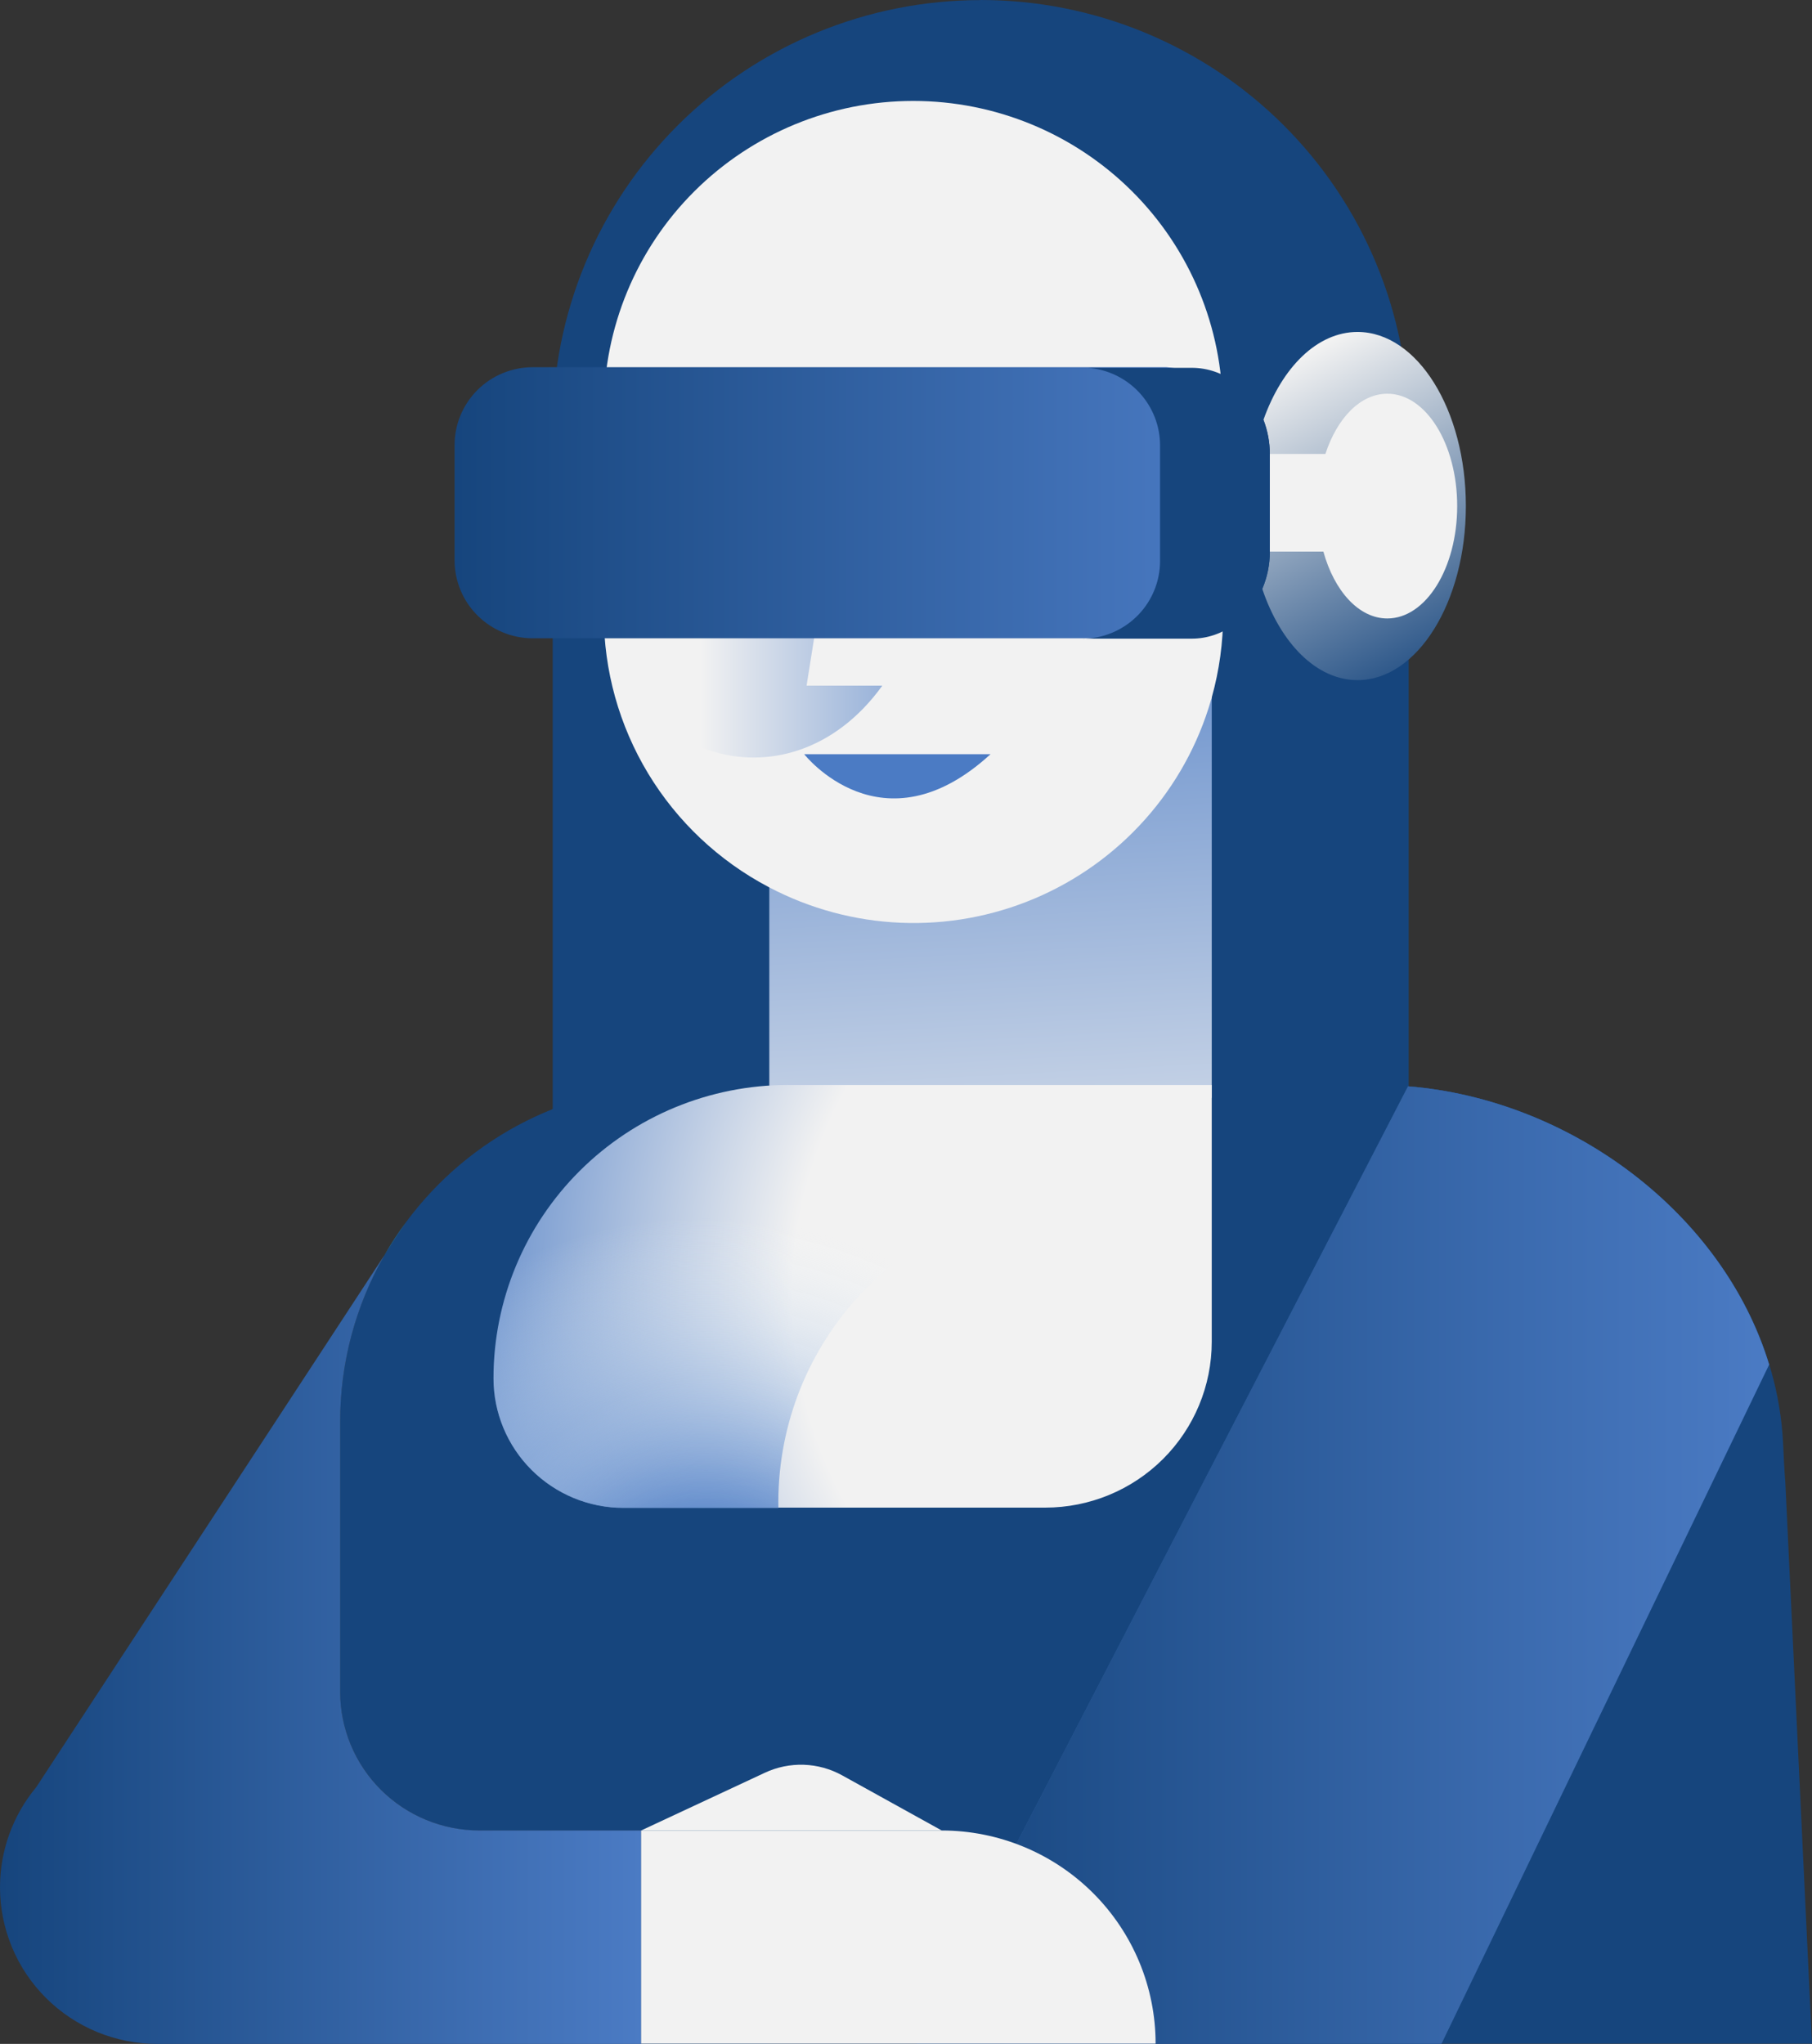 <svg width="297" height="335" viewBox="0 0 297 335" fill="none" xmlns="http://www.w3.org/2000/svg">
<rect x="0" y="0" width="297" height="335" fill="#333333" stroke="none"/>
<path d="M160.75 0C169.963 0.001 179.085 1.81 187.596 5.324C196.107 8.838 203.84 13.988 210.354 20.48C216.867 26.972 222.033 34.678 225.557 43.159C229.081 51.641 230.894 60.73 230.891 69.909V182.133C230.891 189.296 229.475 196.388 226.724 203.006C223.972 209.623 219.94 215.636 214.856 220.701C209.772 225.765 203.737 229.782 197.094 232.523C190.452 235.263 183.333 236.673 176.144 236.672H145.331C130.813 236.672 116.89 230.926 106.624 220.698C96.359 210.47 90.592 196.598 90.592 182.133V69.909C90.594 51.372 97.987 33.594 111.144 20.487C124.3 7.38 142.144 0.016 160.75 0.016V0Z" fill="#16457D"/>
<path d="M63.009 205.719L66.567 200.299C65.276 202.035 64.088 203.844 63.009 205.719Z" fill="url(#paint0_linear_24038_7249)"/>
<path d="M297 334.958L292.632 243.036C292.46 240.893 292.362 238.749 292.264 236.606C290.685 203.925 258.776 177.837 225.648 177.837H111.213C102.522 177.828 93.951 179.857 86.194 183.76C78.436 187.664 71.71 193.332 66.559 200.307L63.009 205.726C58.222 214.069 55.715 223.516 55.737 233.126V277.225C55.737 283.277 58.15 289.081 62.446 293.361C66.741 297.64 72.567 300.045 78.641 300.045H105.111V334.983L297 334.958Z" fill="url(#paint1_linear_24038_7249)"/>
<path d="M198.615 106.013H126.093V179.932H198.615V106.013Z" fill="url(#paint2_linear_24038_7249)"/>
<path d="M129.176 177.837H198.614V219.915C198.614 227.126 195.739 234.041 190.622 239.14C185.505 244.238 178.564 247.103 171.327 247.103H102.15C96.51 247.103 91.1 244.87 87.112 240.897C83.124 236.923 80.883 231.533 80.883 225.913C80.883 213.161 85.967 200.93 95.018 191.913C104.069 182.895 116.344 177.829 129.144 177.829L129.176 177.837Z" fill="url(#paint3_radial_24038_7249)"/>
<path d="M128.292 237.797C130.439 225.242 137.325 213.981 147.539 206.323C142.954 199.44 136.729 193.796 129.421 189.893C122.114 185.991 113.949 183.953 105.658 183.959C98.152 188.131 91.901 194.223 87.549 201.608C83.198 208.992 80.904 217.401 80.906 225.964C80.906 231.584 83.147 236.973 87.135 240.947C91.124 244.921 96.533 247.153 102.174 247.153H127.58C127.521 244.019 127.759 240.887 128.292 237.797Z" fill="url(#paint4_radial_24038_7249)"/>
<path d="M78.6 300.021C75.599 300.023 72.627 299.436 69.854 298.292C67.081 297.149 64.562 295.473 62.44 293.359C60.318 291.244 58.635 288.734 57.488 285.972C56.341 283.209 55.751 280.248 55.753 277.258V233.119C55.73 223.51 58.235 214.063 63.017 205.719L5.939 292.922C2.102 297.532 0.001 303.331 1.29844e-06 309.32C-0.001 312.692 0.665 316.031 1.959 319.147C3.253 322.262 5.151 325.093 7.544 327.478C9.937 329.863 12.777 331.754 15.904 333.045C19.031 334.336 22.382 335 25.766 335H105.11V300.021H78.6Z" fill="url(#paint5_linear_24038_7249)"/>
<path d="M200.48 67.073V100.724C200.481 105.308 199.856 109.87 198.623 114.285C198.623 114.448 198.541 114.595 198.492 114.75C196.405 121.964 192.732 128.623 187.738 134.245C182.744 139.867 176.556 144.31 169.623 147.25C162.69 150.19 155.187 151.554 147.658 151.243C140.13 150.932 132.766 148.953 126.101 145.45L125.962 145.377C117.814 141.081 110.996 134.654 106.24 126.786C101.484 118.919 98.97 109.908 98.969 100.724V67.073C98.969 53.672 104.312 40.82 113.823 31.344C123.334 21.868 136.233 16.544 149.683 16.544C163.134 16.544 176.033 21.868 185.544 31.344C195.055 40.82 200.398 53.672 200.398 67.073H200.48Z" fill="#F2F2F2"/>
<path d="M116.399 64.668H128.497C129.893 64.663 131.272 64.964 132.538 65.548C134.446 66.427 136.015 67.902 137.005 69.749C137.996 71.597 138.354 73.715 138.027 75.784L132.203 112.377H144.62C129.013 134.047 99.835 123.974 98.543 97.316C98.302 91.738 98.449 86.15 98.985 80.593C99.375 76.246 101.382 72.203 104.612 69.256C107.842 66.309 112.061 64.673 116.44 64.668H116.399Z" fill="url(#paint6_linear_24038_7249)"/>
<path d="M162.352 123.617C144.578 139.917 131.817 123.617 131.817 123.617H162.352Z" fill="#4B7BC4"/>
<path d="M63.009 205.719L66.567 200.299C65.276 202.035 64.088 203.844 63.009 205.719Z" fill="url(#paint7_linear_24038_7249)"/>
<path d="M230.786 178.05L157.028 320.722L150.305 334.959H236.266L289.974 223.657C282.416 198.881 257.509 180.21 230.786 178.05Z" fill="url(#paint8_linear_24038_7249)"/>
<path d="M230.786 178.05L157.028 320.722L150.305 334.959H236.266L289.974 223.657C282.416 198.881 257.509 180.21 230.786 178.05Z" fill="url(#paint9_linear_24038_7249)"/>
<path d="M105.087 300.021H154.354C163.653 300.024 172.57 303.706 179.144 310.258C185.719 316.81 189.412 325.695 189.412 334.96H105.087V300.021Z" fill="#F2F2F2"/>
<path d="M128.292 237.797C130.439 225.242 137.325 213.981 147.539 206.323C142.954 199.44 136.729 193.796 129.421 189.893C122.114 185.991 113.949 183.953 105.658 183.959C98.152 188.131 91.901 194.223 87.549 201.608C83.198 208.992 80.904 217.401 80.906 225.964C80.906 231.584 83.147 236.973 87.135 240.947C91.124 244.921 96.533 247.153 102.174 247.153H127.58C127.521 244.019 127.759 240.887 128.292 237.797Z" fill="url(#paint10_radial_24038_7249)"/>
<path d="M105.087 300.02L125.348 290.566C127.349 289.626 129.546 289.174 131.756 289.249C133.967 289.324 136.128 289.924 138.06 290.998L154.354 300.02H105.087Z" fill="#F2F2F2"/>
<path d="M240.265 82.949C240.265 98.703 232.298 111.474 222.515 111.474C215.767 111.474 209.894 105.427 206.892 96.511C207.716 94.584 208.136 92.509 208.127 90.415V74.384C208.133 72.47 207.784 70.572 207.096 68.785C210.155 60.187 215.906 54.408 222.515 54.408C232.314 54.425 240.265 67.179 240.265 82.949Z" fill="url(#paint11_linear_24038_7249)"/>
<path fill-rule="evenodd" clip-rule="evenodd" d="M227.391 101.368C233.714 101.368 238.843 93.121 238.843 82.949C238.843 72.77 233.714 64.523 227.391 64.531C222.968 64.531 219.158 68.536 217.243 74.399H204.627V90.406H216.91C216.911 90.409 216.912 90.412 216.913 90.415C218.696 96.861 222.712 101.368 227.391 101.368Z" fill="#F2F2F2"/>
<path d="M202.99 72.941V91.856C202.998 95.132 201.74 98.286 199.477 100.662C197.213 103.039 194.118 104.456 190.834 104.619H190.18H87.278C83.899 104.606 80.661 103.264 78.27 100.884C75.878 98.505 74.527 95.281 74.51 91.913V72.941C74.51 71.265 74.841 69.606 75.485 68.058C76.129 66.51 77.073 65.103 78.262 63.919C79.452 62.734 80.864 61.795 82.418 61.155C83.972 60.514 85.638 60.185 87.319 60.186H190.875H191.194C194.414 60.429 197.422 61.874 199.617 64.234C201.812 66.593 203.031 69.691 203.031 72.908L202.99 72.941Z" fill="url(#paint12_linear_24038_7249)"/>
<path d="M208.136 74.385V90.424C208.143 92.522 207.719 94.599 206.893 96.528C204.84 101.32 200.423 104.678 195.327 104.678H177.331C177.552 104.69 177.773 104.69 177.994 104.678C181.276 104.512 184.369 103.095 186.631 100.718C188.892 98.342 190.149 95.19 190.141 91.915V73.008C190.142 69.791 188.922 66.692 186.728 64.333C184.533 61.974 181.524 60.528 178.305 60.286H177.994H177.331H195.327C200.603 60.286 205.142 63.823 207.089 68.892C207.77 70.644 208.125 72.506 208.136 74.385Z" fill="url(#paint13_linear_24038_7249)"/>
<defs>
<linearGradient id="paint0_linear_24038_7249" x1="124.931" y1="114.432" x2="-75.704" y2="411.929" gradientUnits="userSpaceOnUse">
<stop offset="0.22" stop-color="#16457D"/>
<stop offset="1" stop-color="#42F8D4"/>
</linearGradient>
<linearGradient id="paint1_linear_24038_7249" x1="55.737" y1="256.406" x2="297" y2="256.406" gradientUnits="userSpaceOnUse">
<stop stop-color="#16457D"/>
</linearGradient>
<linearGradient id="paint2_linear_24038_7249" x1="170.568" y1="292.909" x2="154.724" y2="1.926" gradientUnits="userSpaceOnUse">
<stop offset="0.25" stop-color="#F2F2F2"/>
<stop offset="0.73" stop-color="#4B7BC4"/>
</linearGradient>
<radialGradient id="paint3_radial_24038_7249" cx="0" cy="0" r="1" gradientUnits="userSpaceOnUse" gradientTransform="translate(199.091 212.466) rotate(180) scale(276.614 275.635)">
<stop offset="0.25" stop-color="#F2F2F2"/>
<stop offset="0.48" stop-color="#4B7BC4"/>
<stop offset="0.73" stop-color="#4B7BC4"/>
</radialGradient>
<radialGradient id="paint4_radial_24038_7249" cx="0" cy="0" r="1" gradientUnits="userSpaceOnUse" gradientTransform="translate(122.498 276.467) scale(64.07 63.835)">
<stop stop-color="#4B7BC4"/>
<stop offset="0.81" stop-color="#F2FAFF" stop-opacity="0"/>
</radialGradient>
<linearGradient id="paint5_linear_24038_7249" x1="0" y1="270.356" x2="105.11" y2="270.356" gradientUnits="userSpaceOnUse">
<stop stop-color="#16457D"/>
<stop offset="1" stop-color="#4B7BC4"/>
</linearGradient>
<linearGradient id="paint6_linear_24038_7249" x1="98.388" y1="94.415" x2="170.988" y2="94.415" gradientUnits="userSpaceOnUse">
<stop offset="0.225" stop-color="#F2F2F2"/>
<stop offset="1" stop-color="#4B7BC4"/>
</linearGradient>
<linearGradient id="paint7_linear_24038_7249" x1="124.931" y1="114.432" x2="-75.704" y2="411.929" gradientUnits="userSpaceOnUse">
<stop offset="0.22" stop-color="#16457D"/>
<stop offset="1" stop-color="#42F8D4"/>
</linearGradient>
<linearGradient id="paint8_linear_24038_7249" x1="411.722" y1="-5.778" x2="-61.267" y2="695.521" gradientUnits="userSpaceOnUse">
<stop stop-color="#16457D"/>
<stop offset="1" stop-color="#4B7BC4"/>
</linearGradient>
<linearGradient id="paint9_linear_24038_7249" x1="150.305" y1="256.501" x2="289.974" y2="256.501" gradientUnits="userSpaceOnUse">
<stop stop-color="#16457D"/>
<stop offset="1" stop-color="#4B7BC4"/>
</linearGradient>
<radialGradient id="paint10_radial_24038_7249" cx="0" cy="0" r="1" gradientUnits="userSpaceOnUse" gradientTransform="translate(115.687 269.649) rotate(-180) scale(87.015 86.724)">
<stop offset="0.19" stop-color="#4B7BC4"/>
<stop offset="0.81" stop-color="#F2FAFE" stop-opacity="0"/>
</radialGradient>
<linearGradient id="paint11_linear_24038_7249" x1="197.629" y1="31.311" x2="255.055" y2="141.841" gradientUnits="userSpaceOnUse">
<stop offset="0.25" stop-color="#F2F2F2"/>
<stop offset="0.73" stop-color="#16457D"/>
</linearGradient>
<linearGradient id="paint12_linear_24038_7249" x1="74.51" y1="82.401" x2="203.031" y2="82.401" gradientUnits="userSpaceOnUse">
<stop stop-color="#16457D"/>
<stop offset="1" stop-color="#4B7BC4"/>
</linearGradient>
<linearGradient id="paint13_linear_24038_7249" x1="177.331" y1="82.485" x2="208.136" y2="82.485" gradientUnits="userSpaceOnUse">
<stop stop-color="#16457D"/>
</linearGradient>
</defs>
</svg>
